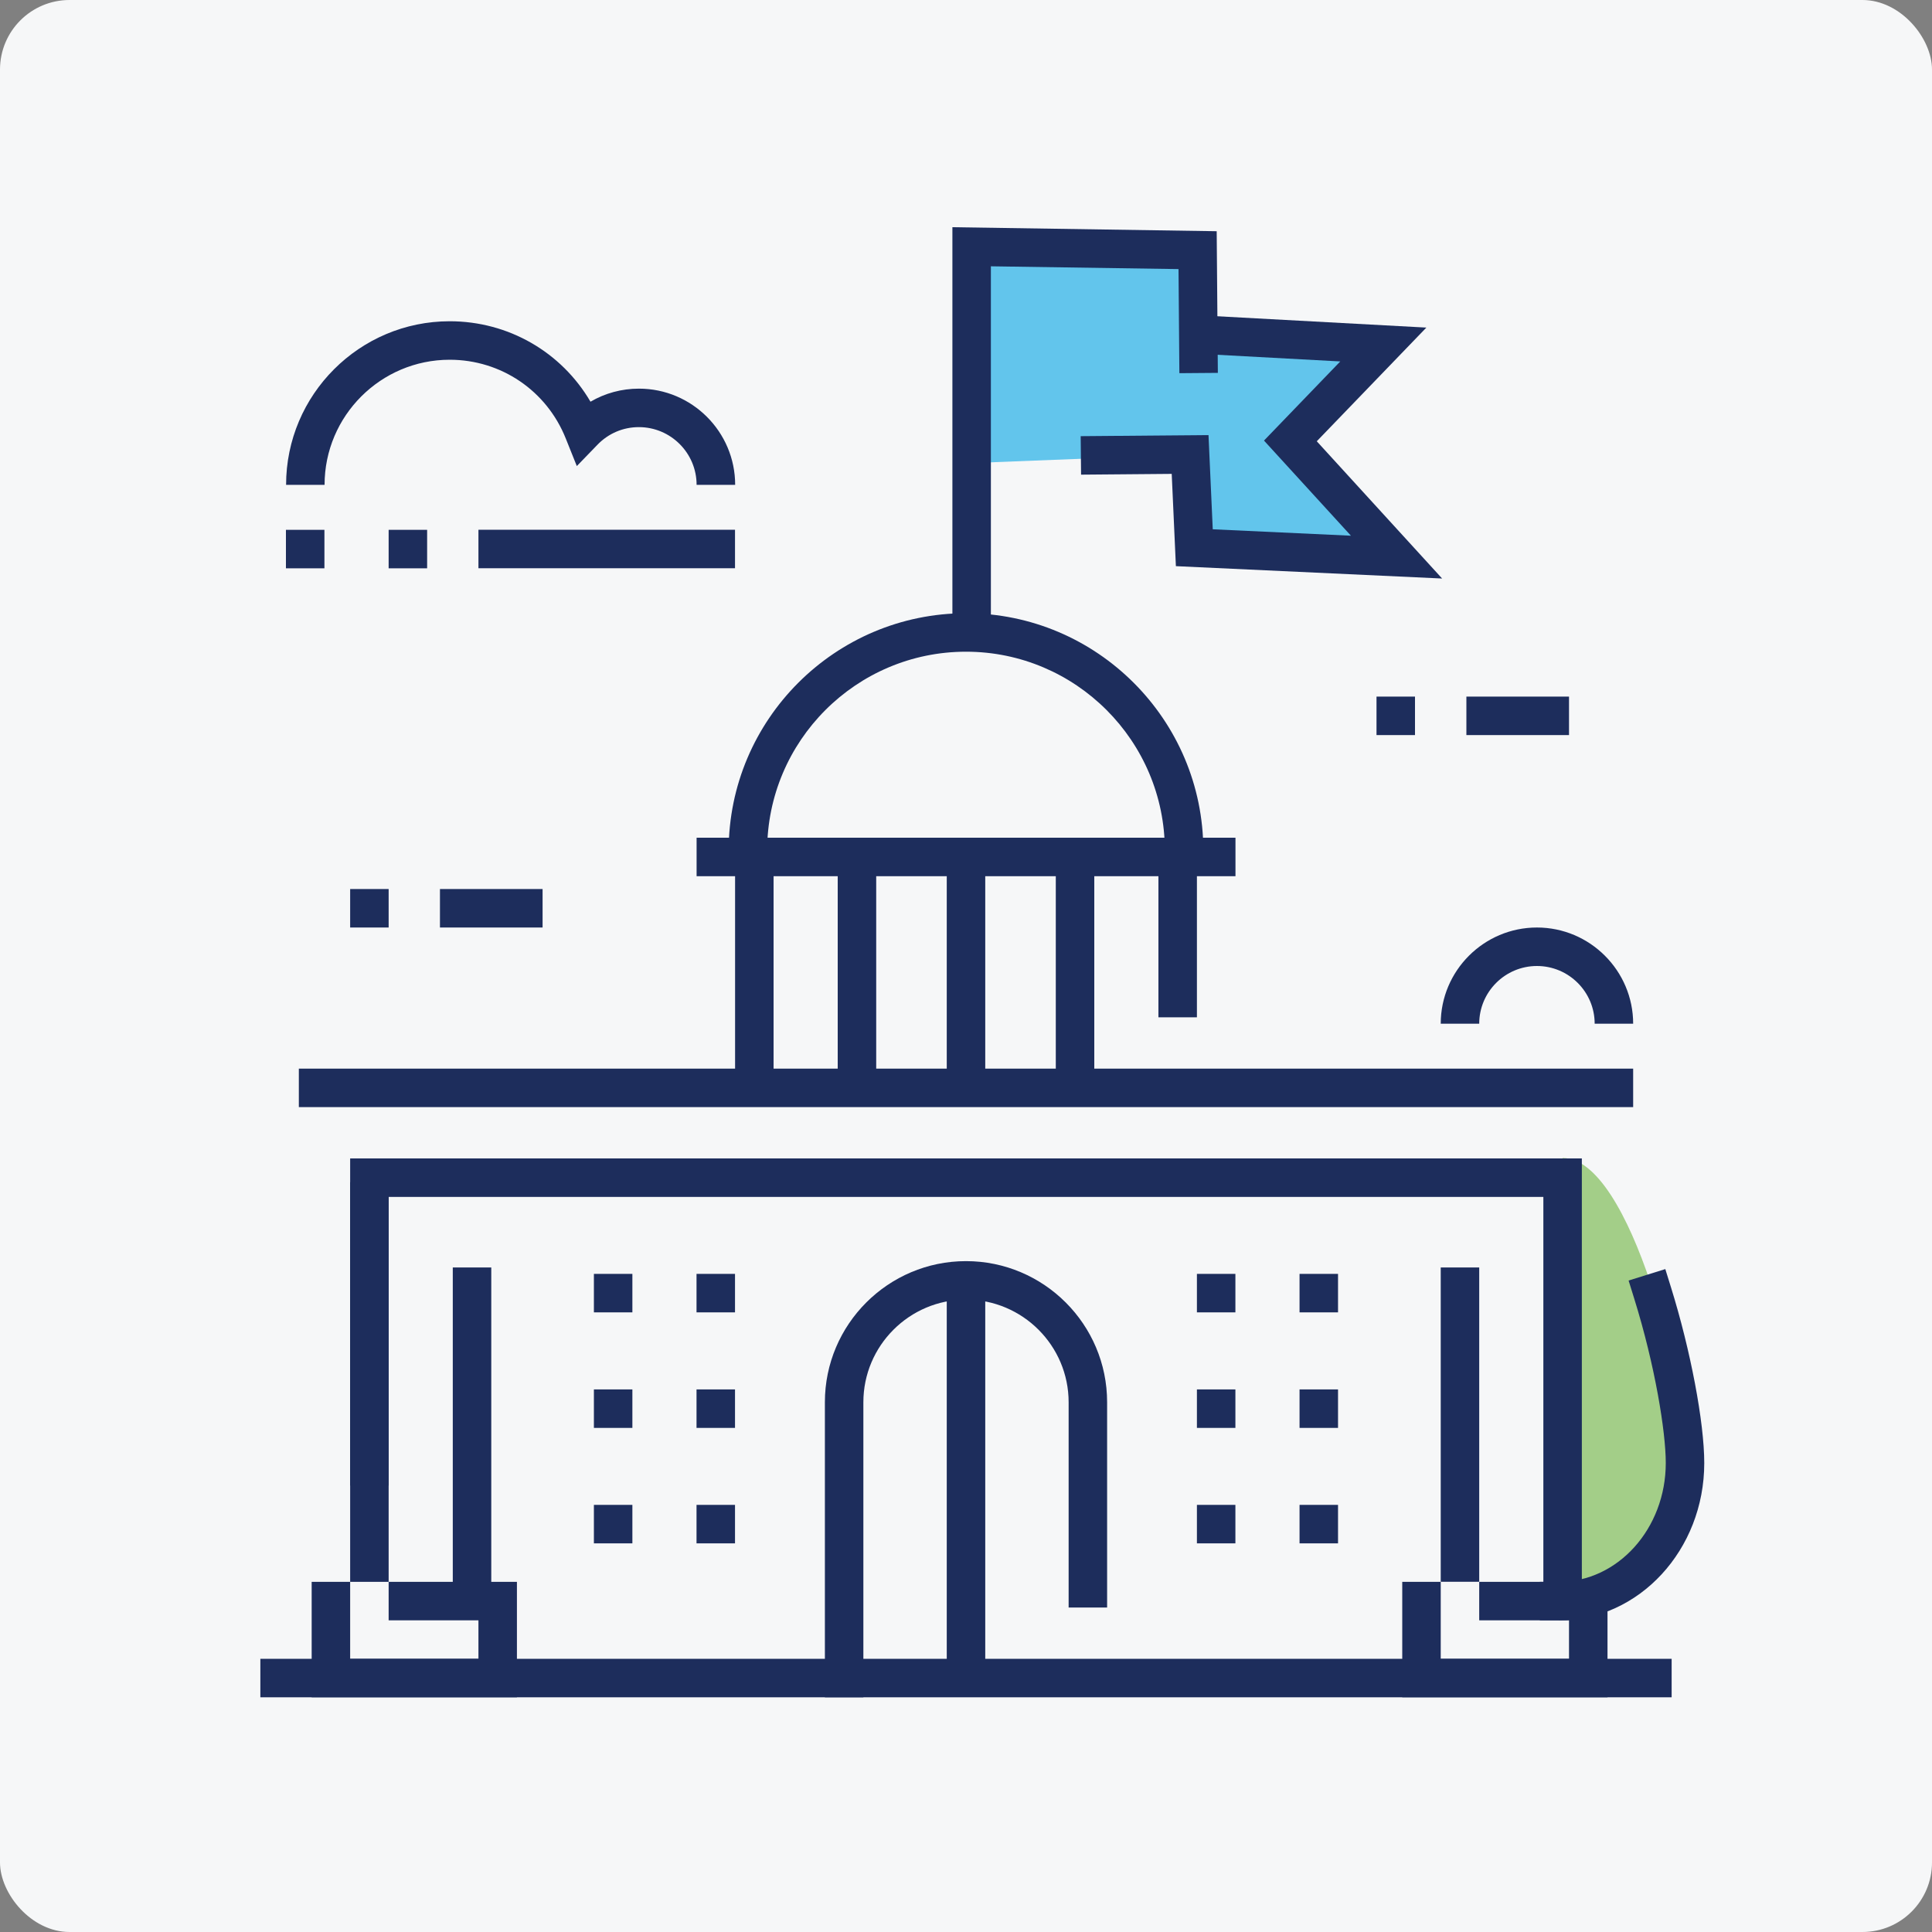 <?xml version="1.0" encoding="UTF-8"?><svg xmlns="http://www.w3.org/2000/svg" viewBox="0 0 250 250"><rect x="0" y="0" width="250" height="250" fill="#808080" stroke="none"/><g id="a"><rect width="250" height="250" rx="9" ry="9" fill="#f6f7f8" stroke-width="0"/></g><g id="b"><polyline points="125.73 31.93 154.97 32.37 155.1 43.29 179 44.58 166.98 57.06 180.71 72.09 154.54 70.87 154 58.81 125.73 59.92" fill="#00a4e4" opacity=".6" stroke-width="0"/><path d="m202.2,149.84c8.89,0,16.1,29.95,16.1,39.69s-7.21,17.64-16.1,17.64" fill="#6cb33f" opacity=".6" stroke-width="0"/><polygon points="186.61 74.86 152.16 73.26 151.62 61.32 139.89 61.42 139.84 56.44 156.38 56.3 156.93 68.49 174.81 69.32 163.56 57.01 173.43 46.77 154.96 45.77 155.23 40.8 184.57 42.39 170.39 57.1 186.61 74.86" fill="#1d2d5c" stroke-width="0"/><polygon points="128.22 81.85 123.24 81.85 123.24 29.4 157.44 29.92 157.59 48.25 152.61 48.29 152.5 34.82 128.22 34.46 128.22 81.85" fill="#1d2d5c" stroke-width="0"/><path d="m155.71,110.06h-4.98c0-14.19-11.54-25.73-25.73-25.73s-25.73,11.54-25.73,25.73h-4.98c0-16.94,13.78-30.71,30.71-30.71s30.71,13.78,30.71,30.71Z" fill="#1d2d5c" stroke-width="0"/><rect x="90.14" y="108.4" width="69.73" height="4.98" fill="#1d2d5c" stroke-width="0"/><rect x="122.51" y="165.67" width="4.98" height="51.46" fill="#1d2d5c" stroke-width="0"/><rect x="33.69" y="214.65" width="182.62" height="4.98" fill="#1d2d5c" stroke-width="0"/><polygon points="204.69 207.18 199.71 207.18 199.71 154.88 50.29 154.88 50.29 192.24 45.31 192.24 45.31 149.9 204.69 149.9 204.69 207.18" fill="#1d2d5c" stroke-width="0"/><rect x="186.43" y="164.01" width="4.98" height="40.67" fill="#1d2d5c" stroke-width="0"/><rect x="38.67" y="138.28" width="172.66" height="4.98" fill="#1d2d5c" stroke-width="0"/><rect x="95.12" y="110.89" width="4.98" height="29.88" fill="#1d2d5c" stroke-width="0"/><rect x="149.9" y="110.89" width="4.98" height="20.75" fill="#1d2d5c" stroke-width="0"/><rect x="136.62" y="110.89" width="4.98" height="29.88" fill="#1d2d5c" stroke-width="0"/><rect x="108.4" y="110.89" width="4.98" height="29.88" fill="#1d2d5c" stroke-width="0"/><rect x="122.51" y="110.89" width="4.98" height="29.88" fill="#1d2d5c" stroke-width="0"/><rect x="45.31" y="152.97" width="4.98" height="51.72" fill="#1d2d5c" stroke-width="0"/><rect x="58.59" y="164.01" width="4.98" height="43.16" fill="#1d2d5c" stroke-width="0"/><path d="m95.12,62.74h-4.98c0-4.12-3.35-7.47-7.47-7.47-2.04,0-3.94.81-5.36,2.28l-2.67,2.76-1.43-3.57c-2.47-6.19-8.37-10.19-15.02-10.19-8.92,0-16.19,7.26-16.19,16.19h-4.98c0-11.67,9.5-21.17,21.17-21.17,7.61,0,14.46,3.99,18.22,10.41,1.88-1.1,4.03-1.69,6.27-1.69,6.87,0,12.45,5.59,12.45,12.45Z" fill="#1d2d5c" stroke-width="0"/><path d="m211.33,132.47h-4.98c0-4.12-3.35-7.47-7.47-7.47s-7.47,3.35-7.47,7.47h-4.98c0-6.87,5.59-12.45,12.45-12.45s12.45,5.59,12.45,12.45Z" fill="#1d2d5c" stroke-width="0"/><path d="m111.72,219.63h-4.98v-38.18c0-10.07,8.19-18.26,18.26-18.26s18.26,8.19,18.26,18.26v26.56h-4.98v-26.56c0-7.32-5.96-13.28-13.28-13.28s-13.28,5.96-13.28,13.28v38.18Z" fill="#1d2d5c" stroke-width="0"/><path d="m201.74,209.67h-2.49v-4.98h2.49c7.62,0,13.81-6.9,13.81-15.38,0-4.06-1.4-12.66-4.07-21.23l-.74-2.38,4.75-1.48.74,2.38c2.53,8.12,4.3,17.46,4.3,22.72,0,11.23-8.43,20.36-18.8,20.36Z" fill="#1d2d5c" stroke-width="0"/><polygon points="208.01 219.63 181.45 219.63 181.45 204.69 186.43 204.69 186.43 214.65 203.03 214.65 203.03 209.67 191.41 209.67 191.41 204.69 208.01 204.69 208.01 219.63" fill="#1d2d5c" stroke-width="0"/><polygon points="66.89 219.63 40.33 219.63 40.33 204.69 45.31 204.69 45.31 214.65 61.91 214.65 61.91 209.67 50.29 209.67 50.29 204.69 66.89 204.69 66.89 219.63" fill="#1d2d5c" stroke-width="0"/><rect x="56.93" y="115.04" width="13.28" height="4.98" fill="#1d2d5c" stroke-width="0"/><rect x="189.75" y="90.14" width="13.28" height="4.98" fill="#1d2d5c" stroke-width="0"/><rect x="61.91" y="68.55" width="33.2" height="4.98" fill="#1d2d5c" stroke-width="0"/><path d="m90.13,199.71v-4.98h4.98v4.98h-4.98Zm-13.28,0v-4.98h4.98v4.98h-4.98Z" fill="#1d2d5c" stroke-width="0"/><path d="m90.13,184.77v-4.98h4.98v4.98h-4.98Zm-13.28,0v-4.98h4.98v4.98h-4.98Z" fill="#1d2d5c" stroke-width="0"/><path d="m90.13,169.82v-4.98h4.98v4.98h-4.98Zm-13.28,0v-4.98h4.98v4.98h-4.98Z" fill="#1d2d5c" stroke-width="0"/><path d="m168.16,199.71v-4.98h4.98v4.98h-4.98Zm-13.28,0v-4.98h4.98v4.98h-4.98Z" fill="#1d2d5c" stroke-width="0"/><path d="m168.16,184.77v-4.98h4.98v4.98h-4.98Zm-13.28,0v-4.98h4.98v4.98h-4.98Z" fill="#1d2d5c" stroke-width="0"/><path d="m168.16,169.82v-4.98h4.98v4.98h-4.98Zm-13.28,0v-4.98h4.98v4.98h-4.98Z" fill="#1d2d5c" stroke-width="0"/><path d="m45.31,120.02v-4.98h4.98v4.98h-4.98Z" fill="#1d2d5c" stroke-width="0"/><path d="m178.12,95.12v-4.98h4.98v4.98h-4.98Z" fill="#1d2d5c" stroke-width="0"/><path d="m50.29,73.54v-4.98h4.98v4.98h-4.98Zm-13.29,0v-4.98h4.98v4.98h-4.98Z" fill="#1d2d5c" stroke-width="0"/><rect x="18.75" y="18.75" width="212.5" height="212.5" fill="none" stroke-width="0"/></g></svg>
